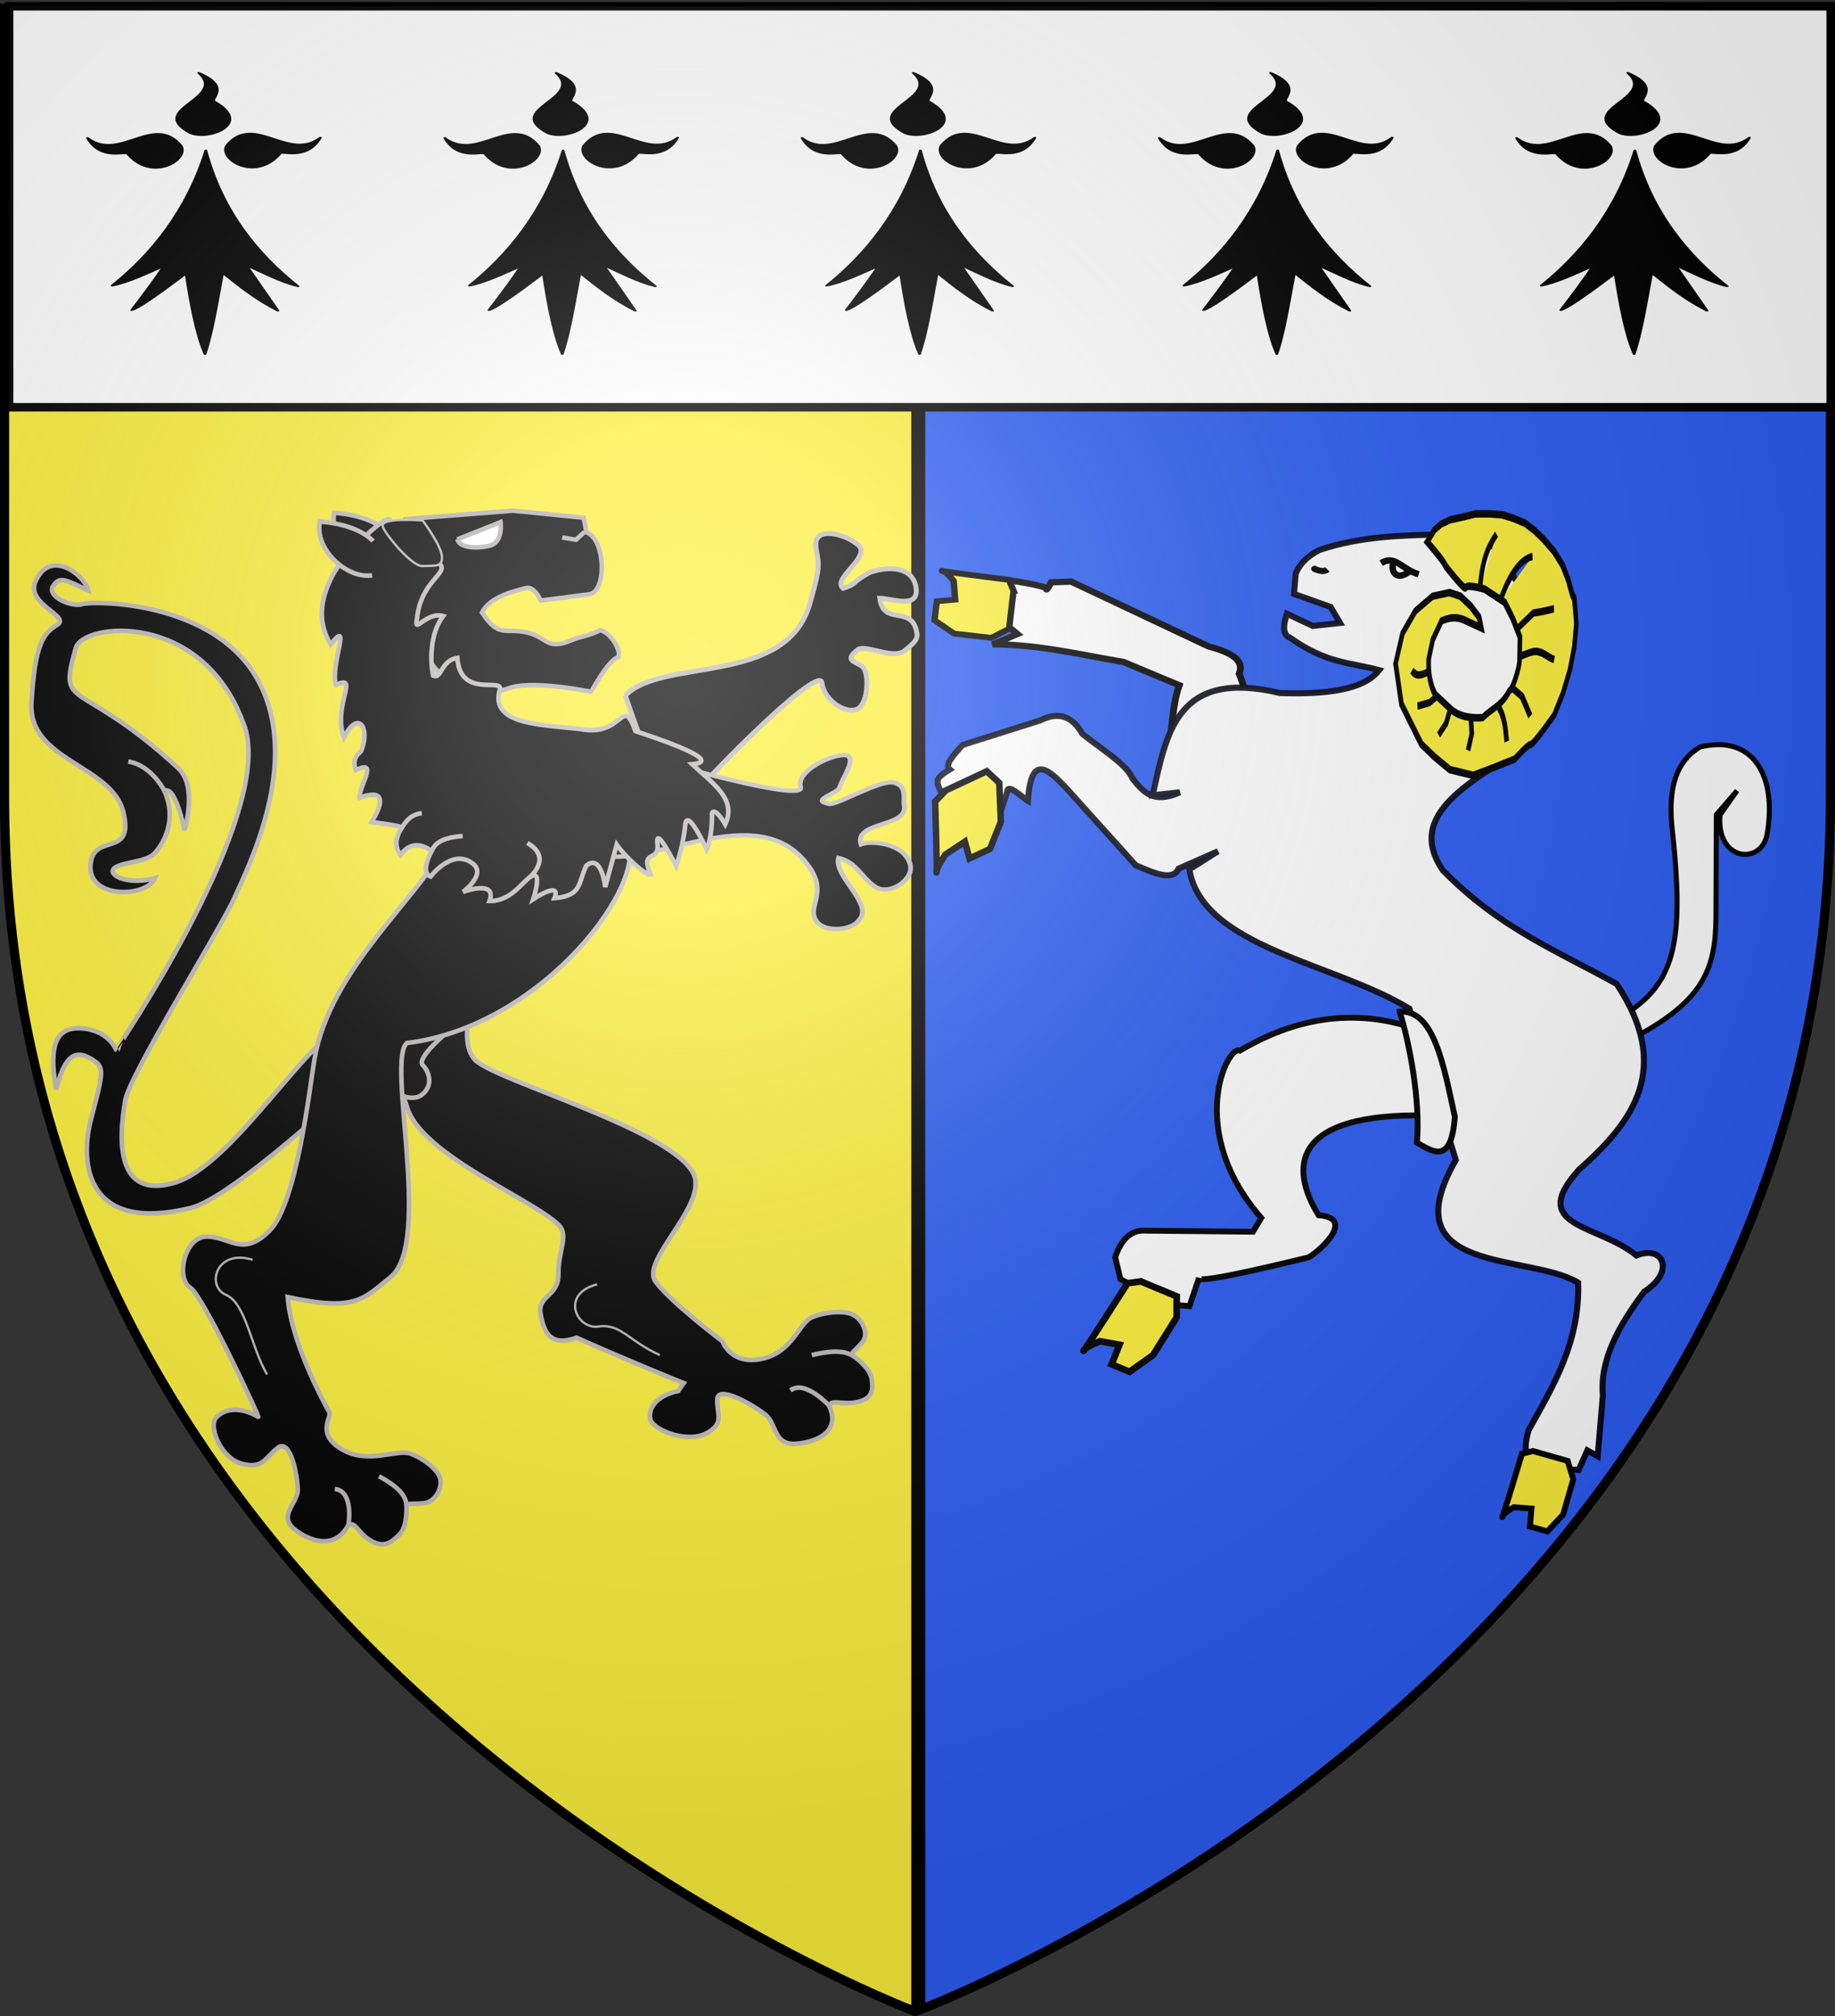 <svg xmlns="http://www.w3.org/2000/svg" xmlns:xlink="http://www.w3.org/1999/xlink" height="660.552" width="601.579" version="1"><rect width="100%" height="100%" fill="#333333" stroke="none"/><defs><linearGradient id="a"><stop offset="0" stop-color="#fff" stop-opacity=".314"/><stop offset=".19" stop-color="#fff" stop-opacity=".251"/><stop offset=".6" stop-color="#6b6b6b" stop-opacity=".125"/><stop offset="1" stop-opacity=".125"/></linearGradient><linearGradient id="b"><stop offset="0" stop-color="#fff" stop-opacity="0"/><stop offset="1" stop-opacity=".646"/></linearGradient><radialGradient xlink:href="#a" id="c" gradientUnits="userSpaceOnUse" gradientTransform="matrix(1.353 0 0 1.349 -75.566 -84.477)" cx="221.445" cy="226.331" fx="221.445" fy="226.331" r="300"/></defs><path d="M301.83 2.178v656.219c2.737-1.037 298.25-113.558 298.25-397.688V2.178H301.83z" fill="#2b5df2" fill-rule="evenodd" stroke="#000" stroke-width="3"/><g fill-rule="evenodd"><g stroke="#000"><path d="M393.784 315.394c-14.7 1.11-14.974 8.805-18.82 14.868l-8.332-4.705c2.896-10.573 2.54-23.049 5.436-30.979l-15.925-7.93c-12.547-2.786-25.093-6.597-37.64-6.938l7.238-2.974-7.238-6.938 5.79-9.912s10.135 1.982 10.135 2.973c0 .992 1.447-1.982 1.447-1.982h5.791l39.088 21.807c5.808 1.976 10.507 4.333 8.687 8.92 2.685 7.6 2.605 15.2 1.447 22.799" fill="#fff" stroke-width="1.962" transform="matrix(1.135 -.04 .028 1.044 -43.931 -68.128)"/><path d="M324.968 263.109l-1.578 11.871-5.197 2.652-10.72-1.748-5.523-4.4.79-5.935 5.305-.301-.272-5.876s-2.286-3.404-3.347-3.344c-1.06.06 19.318 3.616 19.318 3.616l1.224 3.465z" fill="#fdef3c" stroke-width="1.831" transform="matrix(1.135 -.04 .028 1.044 -43.931 -68.128)"/></g><path d="M529.543 334.172l1.718 8.017c27.437-13.314 31.136-24.42 31.298-41.801l.116-33.47 6.785-7.846-5.57 7.94c-1.32 15.343 13.684 16.524 15.457 6.214 3.2-18.618-4.303-32.748-21.994-28.48-7.586 4.47-10.449 12.981-9.277 25.577 4.278 38.697 1.562 53.058-18.533 63.85z" fill="#fff" stroke="#000" stroke-width="1.651"/><path d="M467.834 365.474c-44.35-.882-45.244 16.944-35.556 32.673 13.411 1.034-1.797 13.538-3.533 13.893-2.38.489-35.857 8.96-35.662 6.693l-3.13 9.203-6.971-.538-15.662-8.292-1.72-7.216c2.087-6.135 5.454-9.023 10.102-8.665l35.058.344 2.727-4.511c-25.075-28.714-11.004-56.982-6.984-54.843 11.857-6.956 31.855-15.644 56.778-7.425 14.63 8.581 16.098 3.395 4.553 28.684z" fill="#fff" stroke="#000" stroke-width="1.918"/><path d="M422.977 208.971c12.031 8.575 19.893 8.049 29.163 10.596-3.859 4.977-12.661 8.2-32.488 7.508-34.21-8.14-37.22 13.424-41.796 33.497l8.93-.98c-8.719 4.002-12.131-.259-15.532-4.537-1.854-4.594-10.332-9.7-16.435-14.622-3.144-5.508-7.53-7.547-13.774-4.4l-25.458 8.05c-2.918 3.246-6.047 6.57-4.227 8.02-4.658 2.835-3.971 3.645-3.942 4.703.913 3.099 1.986 4.33 3.087 5.246l10.26 4.13c1.117-2.696-1.045-5.645 4.227-8.02l2.802 8.562 2.399-7.326c.156-2.953 4.898 1.856 6.815 3.03.96-15.836 6.743-10.384 12.73-4.026l22.608 25.113c5.969 2.54 12.093 5.345 14.06 1.085l12.871-5.684-9.357 5.955c4.247 25.577 47.715 30.619 72.149 45.627l15.2 49.578c-21.73 37.85 24.04 30.419 40.103 40.187.608 19.55-8.128 33.753-16.23 48.32-3.683 12.847 4.239 8.289 6.448 12.3l9.941.767 2.867-6.442 3.372 1.929.57-6.633.427-4.974.712-8.291c-1.028-11.763 5.265-22.962 13.536-34.008 10.328-6.617 6.305-15.46-2.517-11.878-12.602-10.37-35.998-9.15-18.81-28.158 17.99-15.832 30.609-33.38 12.301-60.81-19.135-10.642-38.523-18.326-56.95-37.22-12.73-18.492 9.844-29.413 28.308-41.215 25.128-40.724-6.594-45.152-8.645-64.095l-19.047-4.808c-13.596.396-27.167.492-41.132 5.172-4.654 2.423-6.635 5.052-7.742 7.749l-.57 6.632 12.017 4.266 3.088 5.245-8.93.98-8.502-3.994c-1.235 3.828-1.49 6.919 1.093 7.874z" fill="#fff" stroke="#00000f" stroke-width="1.984" stroke-opacity=".941"/><path d="M310.1 258.962l13.396-6.268 4.096 3.821.526 12.726-3.572 8.905-6.698 3.133-1.54-5.515-6.39 4.237s-3.218 4.748-2.91 5.851c.309 1.103-.434-23.245-.434-23.245l3.526-3.645z" fill="#fdef3c" stroke="#000" stroke-width="2.117"/><path d="M502.534 475.423l11.418 3.242 1.82 6.043-3.332 11.548-5.151 5.506-5.709-1.621.504-5.864-5.81-.449s-3.687 2.077-3.787 3.25c-.101 1.173 6.46-20.751 6.46-20.751l3.587-.904z" fill="#fdef3c" stroke="#000" stroke-width="1.918"/><path d="M374.002 419.859l11.773 4.89-.024 6.876-7.73 12.358-7.708 5.482-5.886-2.444 2.584-6.412-6.403-1.162s-4.876 1.867-5.393 3.15c-.517 1.282 14.428-22.153 14.428-22.153l4.359-.585z" fill="#fdef3c" stroke="#000" stroke-width="2.175"/><g fill="#fcef3c" stroke="#000" stroke-width="16.621"><path d="M343.204 1207.425l22.164-13.592 31.775-11.082 46.407-8.572 42.858-8.57 51.428-2.511h45.368l42.857 6.06 42.857 8.572 36.796 14.632L740 1209.505l42.857 25.714 34.286 28.225 25.714 31.775s25.714 45.368 25.714 36.797c0-6.776 17.143 57.42 17.143 57.489v51.429l-8.571 51.428L860 1543.791l-25.714 51.428L800 1629.505s-34.286 34.286-42.857 34.286c-8.572 0-51.429 34.285-51.429 34.285L620 1723.791l-60 17.143-85.714-8.572-60-25.714-51.429-25.714-84.244-84.244-34.285-88.225L260 1440.934l39.307-51.429 57.49-35.326 60-11.082 40.346 6.061 40.346 19.654 34.286 23.204 11.082 23.203-65.02-14.632c-20.728-4.15-43.985-5.77-80.694 6.06l-25.714 42.858-8.572 42.857c2.32 34.822 15.861 58.424 34.286 77.143l66.06 31.775c29.5 12.176 68.287 15.06 113.94 11.082 22.857-18.603 63.897-28.44 86.754-62.51 15.156-8.225 28.346-52.815 28.225-67.101l-6.061-53.94-31.775-39.306L620 1355.219l-77.143-25.714s-68.571-8.571-68.571 0-78.183-42.857-78.183-42.857c-15.375-15.014-38.73-28.11-76.103-51.429l23.204-27.794zM525.714 1326.648c-.424-69.42 20.915-95.314 42.857-120M602.857 1352.362c23.932-54.994 56.11-93.496 102.857-102.857" transform="matrix(.09 .007 -.013 .148 455.133 -7.54)"/><path d="M671.429 1412.362l55.029-38.376c.606-1.069 14.564-2.137 21.095-3.206 19.614-3.21 34.066-6.564 52.447-9.846M688.571 1472.362c20.463-5.673 43.68-14.099 58.924-14.554 28.932-.864 44.923 11.211 69.648 14.554M671.429 1540.934l40.69 18.046 36.452 41.954M628.571 1583.79c30.55 25.715 33.955 51.43 42.858 77.144M534.286 1615.22l8.051 34.285-8.051 37.316M457.143 1598.076l-10.938 33.231-23.348 26.77M405.714 1572.362l-26.066 16.204-42.505 9.51M365.888 1520.934c-20 6.602-40 15.465-60 0" transform="matrix(.09 .007 -.013 .148 455.133 -7.54)"/></g><g stroke="#000" stroke-width="2" fill="#fff" stroke-linejoin="round"><g stroke-width="1.092"><path d="M167.228 44.543c-3.07-.657-4.29-3.053-6.59-1.399M162.82 42.731c-.59 1.26.46 3.668 2.99 1.275" transform="matrix(1.903 .147 -.165 1.921 154.209 78.02)"/></g><path d="M411.241 270.43c-.758.81-2.033.863-3.842.132l.535-.208" transform="matrix(1.094 .084 -.086 .997 8.522 -117.582)"/></g><path d="M458.855 331.46c11.251-.74 14.408 17.474 18.093 34.452-1.125 15.49-6.838 11.724-12.425 8.485 1.209-14.073-2.601-33.255-5.668-42.936z" fill="#fff" stroke="#000" stroke-width="1.918"/></g><path d="M1.5 2.74v258.53C1.5 546.722 300 659.052 300 659.052l.25-.094V2.739H1.5z" fill="#fcef3c" fill-rule="evenodd" stroke="#000" stroke-width="3"/><path d="M2.974 2.054V133.44h597.208V2.054H2.974z" fill="#fff" fill-rule="evenodd" stroke="#000" stroke-width="2.791"/><g stroke="#000" stroke-width="2"><g fill-rule="evenodd" stroke-linecap="round" stroke-linejoin="round"><path d="M377.128 135.622c-14.101 70.111-40.388 119.752-68.944 155.439 11.87-3.562 25.215-13.69 38.117-22.55-7.89 18.385-15.78 34.445-23.671 50.668 4.71-1.748 19.66-18.122 39.965-42.146 3.183 33.027 7.487 70.222 13.917 92.616 5.119-22.358 8.906-59.364 12.969-93.342 12.24 15.194 24.13 30.565 40.692 43.598l-23.253-52.318c12.007 8.398 25.275 19.515 38.007 24.2-30.189-37.467-55.61-86.046-67.799-156.165zM319.723 139.698c-1.296-4.078-19.538 8.975-29.595-18.388 23.992 27.584 48.78-29.041 68.834 8.941 6.189 15.671-20.922 42.86-39.239 9.447zM431.716 139.348c1.296-4.078 19.537 8.975 29.595-18.387-23.992 27.584-48.78-29.042-68.834 8.94-6.189 15.671 20.922 42.861 39.239 9.447zM383.382 79.375c-3.697-2.154 13.021-17.11-11.488-32.894 21.686 29.431-38.984 41.27-6.29 69.127 13.943 9.458 46.392-11.069 17.778-36.233z" transform="matrix(.446 0 0 .285 -100.718 10.641)"/></g><g fill-rule="evenodd" stroke-linecap="round" stroke-linejoin="round"><path d="M377.128 135.622c-14.101 70.111-40.388 119.752-68.944 155.439 11.87-3.562 25.215-13.69 38.117-22.55-7.89 18.385-15.78 34.445-23.671 50.668 4.71-1.748 19.66-18.122 39.965-42.146 3.183 33.027 7.487 70.222 13.917 92.616 5.119-22.358 8.906-59.364 12.969-93.342 12.24 15.194 24.13 30.565 40.692 43.598l-23.253-52.318c12.007 8.398 25.275 19.515 38.007 24.2-30.189-37.467-55.61-86.046-67.799-156.165zM319.723 139.698c-1.296-4.078-19.538 8.975-29.595-18.388 23.992 27.584 48.78-29.041 68.834 8.941 6.189 15.671-20.922 42.86-39.239 9.447zM431.716 139.348c1.296-4.078 19.537 8.975 29.595-18.387-23.992 27.584-48.78-29.042-68.834 8.94-6.189 15.671 20.922 42.861 39.239 9.447zM383.382 79.375c-3.697-2.154 13.021-17.11-11.488-32.894 21.686 29.431-38.984 41.27-6.29 69.127 13.943 9.458 46.392-11.069 17.778-36.233z" transform="matrix(.446 0 0 .285 16.41 10.641)"/></g><g fill-rule="evenodd" stroke-linecap="round" stroke-linejoin="round"><path d="M377.128 135.622c-14.101 70.111-40.388 119.752-68.944 155.439 11.87-3.562 25.215-13.69 38.117-22.55-7.89 18.385-15.78 34.445-23.671 50.668 4.71-1.748 19.66-18.122 39.965-42.146 3.183 33.027 7.487 70.222 13.917 92.616 5.119-22.358 8.906-59.364 12.969-93.342 12.24 15.194 24.13 30.565 40.692 43.598l-23.253-52.318c12.007 8.398 25.275 19.515 38.007 24.2-30.189-37.467-55.61-86.046-67.799-156.165zM319.723 139.698c-1.296-4.078-19.538 8.975-29.595-18.388 23.992 27.584 48.78-29.041 68.834 8.941 6.189 15.671-20.922 42.86-39.239 9.447zM431.716 139.348c1.296-4.078 19.537 8.975 29.595-18.387-23.992 27.584-48.78-29.042-68.834 8.94-6.189 15.671 20.922 42.861 39.239 9.447zM383.382 79.375c-3.697-2.154 13.021-17.11-11.488-32.894 21.686 29.431-38.984 41.27-6.29 69.127 13.943 9.458 46.392-11.069 17.778-36.233z" transform="matrix(.446 0 0 .285 133.537 10.641)"/></g><g fill-rule="evenodd" stroke-linecap="round" stroke-linejoin="round"><path d="M377.128 135.622c-14.101 70.111-40.388 119.752-68.944 155.439 11.87-3.562 25.215-13.69 38.117-22.55-7.89 18.385-15.78 34.445-23.671 50.668 4.71-1.748 19.66-18.122 39.965-42.146 3.183 33.027 7.487 70.222 13.917 92.616 5.119-22.358 8.906-59.364 12.969-93.342 12.24 15.194 24.13 30.565 40.692 43.598l-23.253-52.318c12.007 8.398 25.275 19.515 38.007 24.2-30.189-37.467-55.61-86.046-67.799-156.165zM319.723 139.698c-1.296-4.078-19.538 8.975-29.595-18.388 23.992 27.584 48.78-29.041 68.834 8.941 6.189 15.671-20.922 42.86-39.239 9.447zM431.716 139.348c1.296-4.078 19.537 8.975 29.595-18.387-23.992 27.584-48.78-29.042-68.834 8.94-6.189 15.671 20.922 42.861 39.239 9.447zM383.382 79.375c-3.697-2.154 13.021-17.11-11.488-32.894 21.686 29.431-38.984 41.27-6.29 69.127 13.943 9.458 46.392-11.069 17.778-36.233z" transform="matrix(.446 0 0 .285 250.664 10.641)"/></g><g fill-rule="evenodd" stroke-linecap="round" stroke-linejoin="round"><path d="M377.128 135.622c-14.101 70.111-40.388 119.752-68.944 155.439 11.87-3.562 25.215-13.69 38.117-22.55-7.89 18.385-15.78 34.445-23.671 50.668 4.71-1.748 19.66-18.122 39.965-42.146 3.183 33.027 7.487 70.222 13.917 92.616 5.119-22.358 8.906-59.364 12.969-93.342 12.24 15.194 24.13 30.565 40.692 43.598l-23.253-52.318c12.007 8.398 25.275 19.515 38.007 24.2-30.189-37.467-55.61-86.046-67.799-156.165zM319.723 139.698c-1.296-4.078-19.538 8.975-29.595-18.388 23.992 27.584 48.78-29.041 68.834 8.941 6.189 15.671-20.922 42.86-39.239 9.447zM431.716 139.348c1.296-4.078 19.537 8.975 29.595-18.387-23.992 27.584-48.78-29.042-68.834 8.94-6.189 15.671 20.922 42.861 39.239 9.447zM383.382 79.375c-3.697-2.154 13.021-17.11-11.488-32.894 21.686 29.431-38.984 41.27-6.29 69.127 13.943 9.458 46.392-11.069 17.778-36.233z" transform="matrix(.446 0 0 .285 367.791 10.641)"/></g></g><path d="M168.25 167.32l23.114 2.324.876 4.757c6.402 2.229 6.836 20.143.558 20.354l-15.524 2.004s-2.044-4.932-4.996-4.068c-2.916.853-11.61 2.58-14.265 7.993 5.54 8.608 7.847 4.93 14.728 6.539 6.882 1.609 6.318 5.975 14.516 2.59 3.618-1.494 5.164-1.227 9.538-3.32.11.033.219.018.328.06 4.015 1.566 6.399 7.053 5.628 8.709-3.598 1.118-8.788 11.396-9.036 11.379 0 0-17.883-3.698-25.962-1.45-34.105 12.614-41.574-47.565-35.01-55.08l35.508-2.791z" fill-rule="evenodd" stroke="#b4acac" stroke-width="1.475"/><path d="M205.013 227.9c11.975-12.56 52.481-3.026 60.368-29.754 4.409-14.941 2.592-13.48 2.109-19.303-.55-6.621 9.608-3.738 13.008-.892 6.74 3.782-8.209 11.494-4.076 14.818 4.845-1.618 2.404-1.708 8.632-5.188 7.623-2.578 13.825-1.134 15.105 4.14 1.909 8.4-7.937 4.242-11.732 4.303 1.124 9.008 9.876 2.417 11.94 10.325.8 3.067-.163 3.782-3.692 6.791-3.632 3.097-12.418-1.892-15.304-.386-5.58 4.178.237 3.99 1.746 6.118 1.741 2.453 1.434 10.749-1.514 13.113-3.1 2.486-11.25-1.613-12.149-8.295-.899-6.683-43.79 36.835-46.713 42.652-2.924 5.818-17.728-38.442-17.728-38.442z" fill-rule="evenodd" stroke="#bdb8b8" stroke-width="1.608"/><path d="M115.099 356.018S75.994 392.47 62.645 395.75c-34.819 8.555-36.475-15.061-32.837-28.923 3.637-13.861 4.519-16.796 1.468-18.982-6.564-4.704-10.017-2.188-12.885 9.112-1.798-10.84-1.844-20.313 7.618-20.057 9.461.257 12.037 7.047 12.037 7.047S91.78 264.91 79.69 236.718c-13.606-36.78-52.474-32.673-54.82-24.453-6.037 21.146.487 9.061 33.491 39.355 6.568 6.029 2.133 20.44 2.133 20.44s-3.035-15.067-6.563-12.854c4.303 9.797-.536 17.389-3.294 20.441-2.757 3.052-12.644 2.863-13.64 5.457-.767 2 5.505 4.947 13.8 2.608-2.636 6.338-21.592 6.966-21.143-3.868.483-11.634 14.535-2.23 10.78-17.745-3.755-15.514-31.302-16.763-30.132-35.94 1.17-19.178 3.878-22.623 8.459-25.458 4.58-2.836-10.468-6.683-7.108-14.233 4.915-11.043 16.265-1.832 17.305 3.004-6.837-3.123-9.383-5.047-11.564-1.448-2.181 3.6 6.488 7.008 9.493 5.917 3.005-1.091 44.018-1.569 58.176 25.833 13.544 26.21-3.49 59.854-8.178 70.338-4.612 10.315-34.361 57.962-35.827 66.424-2.283 13.181-3.004 32.48 16.063 27.023 19.066-5.458 44.17-48.445 55.55-50.76 11.382-2.316 2.428 19.219 2.428 19.219zM156.95 323.156s-7.782 17.494-1.08 24.226c6.701 6.731 65.534 23.049 71.626 37.567 4.28 10.198-17.646 28.054-12.595 34.95 5.05 6.894 21.94 19.577 21.94 19.577s2.686 7.905 12.892 5.738c10.318-2.191 12.105-11.906 16.61-13.69 4.504-1.784 11.111-2.366 13.975-.382 2.734 1.894 4.533 6.085 2.396 8.639-2.137 2.553-3.907 3.555-3.263 4.16.644.606 5.759 4.162 6.296 7.744.487 3.239.622 6.48-4.526 7.658-5.149 1.178-9.24-1.266-9.259 1.58 3.957 9.144-6.084 11.797-10.963 12.112-7.496.573-6.306-6.57-10.086-9.543-3.781-2.973-15.659-9.997-15.78-4.965-.121 5.032 2.5 7.793-3.52 11.065-6.019 3.272-16.74-.7-18.32-4.225-1.04-3.746 1.701-8.052 9.071-9.617.414-.708 1.167-1.697 1.783-2.572-.4-.161-19.408-7.83-35.095-14.883-8.806 3.088-10.784-1.85-11.83-7.862-1.048-6.017 5.954-5.62 5.858-13.005-.097-7.384 3.163-12.185.543-15.563-7.347-8.246-44.674-22.855-50.006-38.594-5.332-15.74-7.38-25.254-7.38-25.254l30.712-14.861z" fill-rule="evenodd" stroke="#bdb8b8" stroke-width="1.501"/><path d="M127.973 357.183s6.522 4.391 10.294 1.533c3.772-2.859 2.628-7.389.338-9.708-2.29-2.32 8.158-10.952 8.158-10.952l-15.025 1.876-3.765 17.25z" fill-rule="evenodd" stroke="#bdb8b8" stroke-width="1.501"/><path d="M159.579 273.859c15.084-1.802 45.506.186 45.506.186 9.283 13.283-26.227 62.157-71.703 67.704-6.785 5.846 8.539 65.439-5.342 76.68-8.98 7.27-11.44 11.357-33.718 6.548 1.189 15.957 13.499 37.502 13.521 37.539 1.44 1.3-4.69 7.099 4.138 12.305 8.829 5.207 18.126-.222 22.666 1.489 4.54 1.71 9.49 5.589 9.791 8.795.287 3.062-1.964 7.077-5.534 7.426-3.57.348-5.588-.094-5.652.736-.065.83.423 6.552-2.183 9.335-2.356 2.516-4.923 4.8-9.398 2.26-4.476-2.54-5.226-6.874-7.6-4.952-4.896 8.78-13.939 4.106-17.516 1.154-5.568-4.475 1.166-8.568 1.063-13.041-.103-4.474-2.33-16.958-6.587-13.617-4.256 3.34-4.778 6.91-11.582 5.227-6.804-1.682-10.786-11.317-8.936-14.738 2.4-3.22 7.834-4.384 14.14-.665.383-.094-18.175-39.808-22.222-42.27-4.876-2.969-2.118-16.795 5.405-16.799 7.523-.004 11.746 6.973 20.64-2.04 8.893-9.011 13.11-47.294 14.632-56.162 5.001-29.131 33.748-52.524 42.258-69.233 2.889-1.949 8.072-3.156 14.213-3.867z" fill-rule="evenodd" stroke="#bdb8b8" stroke-width="1.501"/><path d="M479.74 44.504c20.577 11.235 70.205-16.981 90.848 13.915 11.539 17.27 1.02 23.09 2.622 30.695 1.82 8.648 16.446 8.804 19.827 3.83 7.61-6.843-9.096-23.13-5.859-32.064 7.91 3.168 9.345 11.529 15.014 16.707 5.669 5.177 17.056-1.234 16.713-8.455-.715-11.452-15.95-15.109-20.967-13.681-1.982-11.914 21.73-5.574 21.407-16.46-.125-4.223 2.472-9.811-3.326-12.24-5.968-2.501-25.631 7.495-30.007 6.723-8.945-3.104 4.318-4.43 5.487-7.738 1.348-3.814 9.466-13.6 4.678-15.439-5.033-1.934-23.53 4.348-22.146 13.212 1.384 8.864-79.654-28.736-85.735-34.981-6.082-6.245-8.557 55.976-8.557 55.976z" fill-rule="evenodd" stroke="#bdb8b8" stroke-width="2.174" transform="matrix(.723 -.087 .078 .649 -154.382 292.666)"/><path d="M280.328 444.745c-2.428-1.91-6.175-2.721-14.187-.747M271.981 460.743s-7.974-8.877-12.853-5.176M133.26 493.395c-.067-2.872-1.94-5.856-9.02-9.713M114.21 499.723s1.945-11.206-4.44-11.857" fill-rule="evenodd" stroke="#bdb8b8" stroke-width="1.501"/><path d="M82.82 412.766c-12.034-3.72-15.326 8.674-8.724 11.5 6.601 2.824 8.185 17.192 13.47 26.08M195.765 420.795c-12.235 3.167-6.759 14.94.47 13.842 7.227-1.1 9.941 4.836 20.087 9.344" fill-rule="evenodd" stroke="#bdb8b8" stroke-width=".75"/><path d="M54.325 259.656c-.13.312-3.976-8.726-12.268-10.149M126.69 185.613c-8.159 1.266-18.91-8.4-17.13-17.62 13.124 1.003 17.445 6.4 17.445 6.4" fill-rule="evenodd" stroke="#bdb8b8" stroke-width="1.501"/><path d="M127.626 170.577c-.477 3.14 15.259 11.757 16.94 14.683 1.68 2.926-6.733 5.724-7.868 17.501-1.109 5.42 2.908-2.464 8.585-.933-4.544 5.963-4.226 15.396-3.264 19.553 2.81 1.286 2.442-5.038 7.917-5.813.873 13.125 14.428 6.613 13.999 10.134-3.791 11.92 13.965 11.705 26.389 13.183 14.244 2.766 13.578-11.489 18.013.67 13.408 4.428 28.032 9.971 18.592 10.847 6.731 6.368 14.711 11.302 10.823 19.707-2.804-4.902-4.538-4.9-4.337-2.953.053 7.34-1.716 11.198-1.716 11.198s-6.536-14.248-7.06-8.011c-.523 6.236-2.94 13.474-2.94 13.474s-6.99-13.914-6.17-7.424c.82 6.49-5.914 1.525-2.23 10.124-1.767.405-8.652-6.188-11.128-9.759-1.196 4.37-3.764 13.895-3.764 13.895s-1.11-11.04-6.183-7.058c-2.778 5.687-1.247 9.86-10.449 10.697 2.381-5.932-6.955.3-6.955.3s3.897-11.813-2.114-6.362c-2.65 2.402-6.05 6.998-12.227 7.006 2.586-7.213-8.683-3.008-8.683-3.008s7.19-5.349 3.687-8.868c-6.872-6.12-14.327 3.86-14.327 3.86s-3.617-.837.329-8.338c-1.474-1.236-6.265-4.247-10.237 1.289-3.4-5.042 1.11-8.66-.044-9.26-.975-.507-9.372-1.592-9.372-1.592s8.302-12.446-3.934-7.934c-.502-3.247 6.576-12.986-1.217-9.038-1.641-4.238 1.567-5.844 1.748-6.3 3.044-7.659-1.044-13.671-5.679-4.413-3.798-10.38 5.372-21.084-2.64-17.192-1.893-6.735 5.427-22.319-1.725-13.3-4.222-7.162-3.61-14.385.605-22.532 4.216-8.148 19.114-21.173 18.636-18.033z" fill-rule="evenodd" stroke="#bdb8b8" stroke-width="1.501"/><path d="M121.975 188.504c-8.159 1.266-18.91-8.4-17.129-17.62 13.124 1.003 17.445 6.4 17.445 6.4" fill-rule="evenodd" stroke="#bdb8b8" stroke-width="1.501"/><path d="M138.58 170.547s-14.107-1.188-13.074 1.965c.224 1.773 9.408 13.21 13.056 12.962 3.648-.248 6.545.588 6.334-3.095-.211-3.682-6.316-11.832-6.316-11.832z" fill-rule="evenodd" stroke="#bdb8b8" stroke-width=".75"/><path d="M141.491 278.91c.69-1.222 1.392-4.357 10.191-4.98M131.044 272.335c1.094-1.67 2.82-5.526 7.257-5.87M173.54 287.564c2.062-1.9 6.685-7.129-.667-11.368" fill-rule="evenodd" stroke="#bdb8b8" stroke-width="1.501"/><path d="M149.954 176.7l14.164-5.638s.906 6.495-3.42 7.678c-4.326 1.184-10.194.772-10.744-2.04z" fill="#fff" fill-rule="evenodd" stroke="#b6afaf" stroke-width="1.475"/><path d="M191.593 174.286l-2.745 2.562-4.563-.741" fill="none" fill-opacity=".75" fill-rule="evenodd" stroke="#b6afaf" stroke-width="1.475"/><path d="M302.063 659.77s298.5-112.32 298.5-397.772V3.446h-597v258.552c0 285.451 298.5 397.772 298.5 397.772z" fill="url(#c)" fill-rule="evenodd" transform="translate(-.484 -1.28)"/></svg>